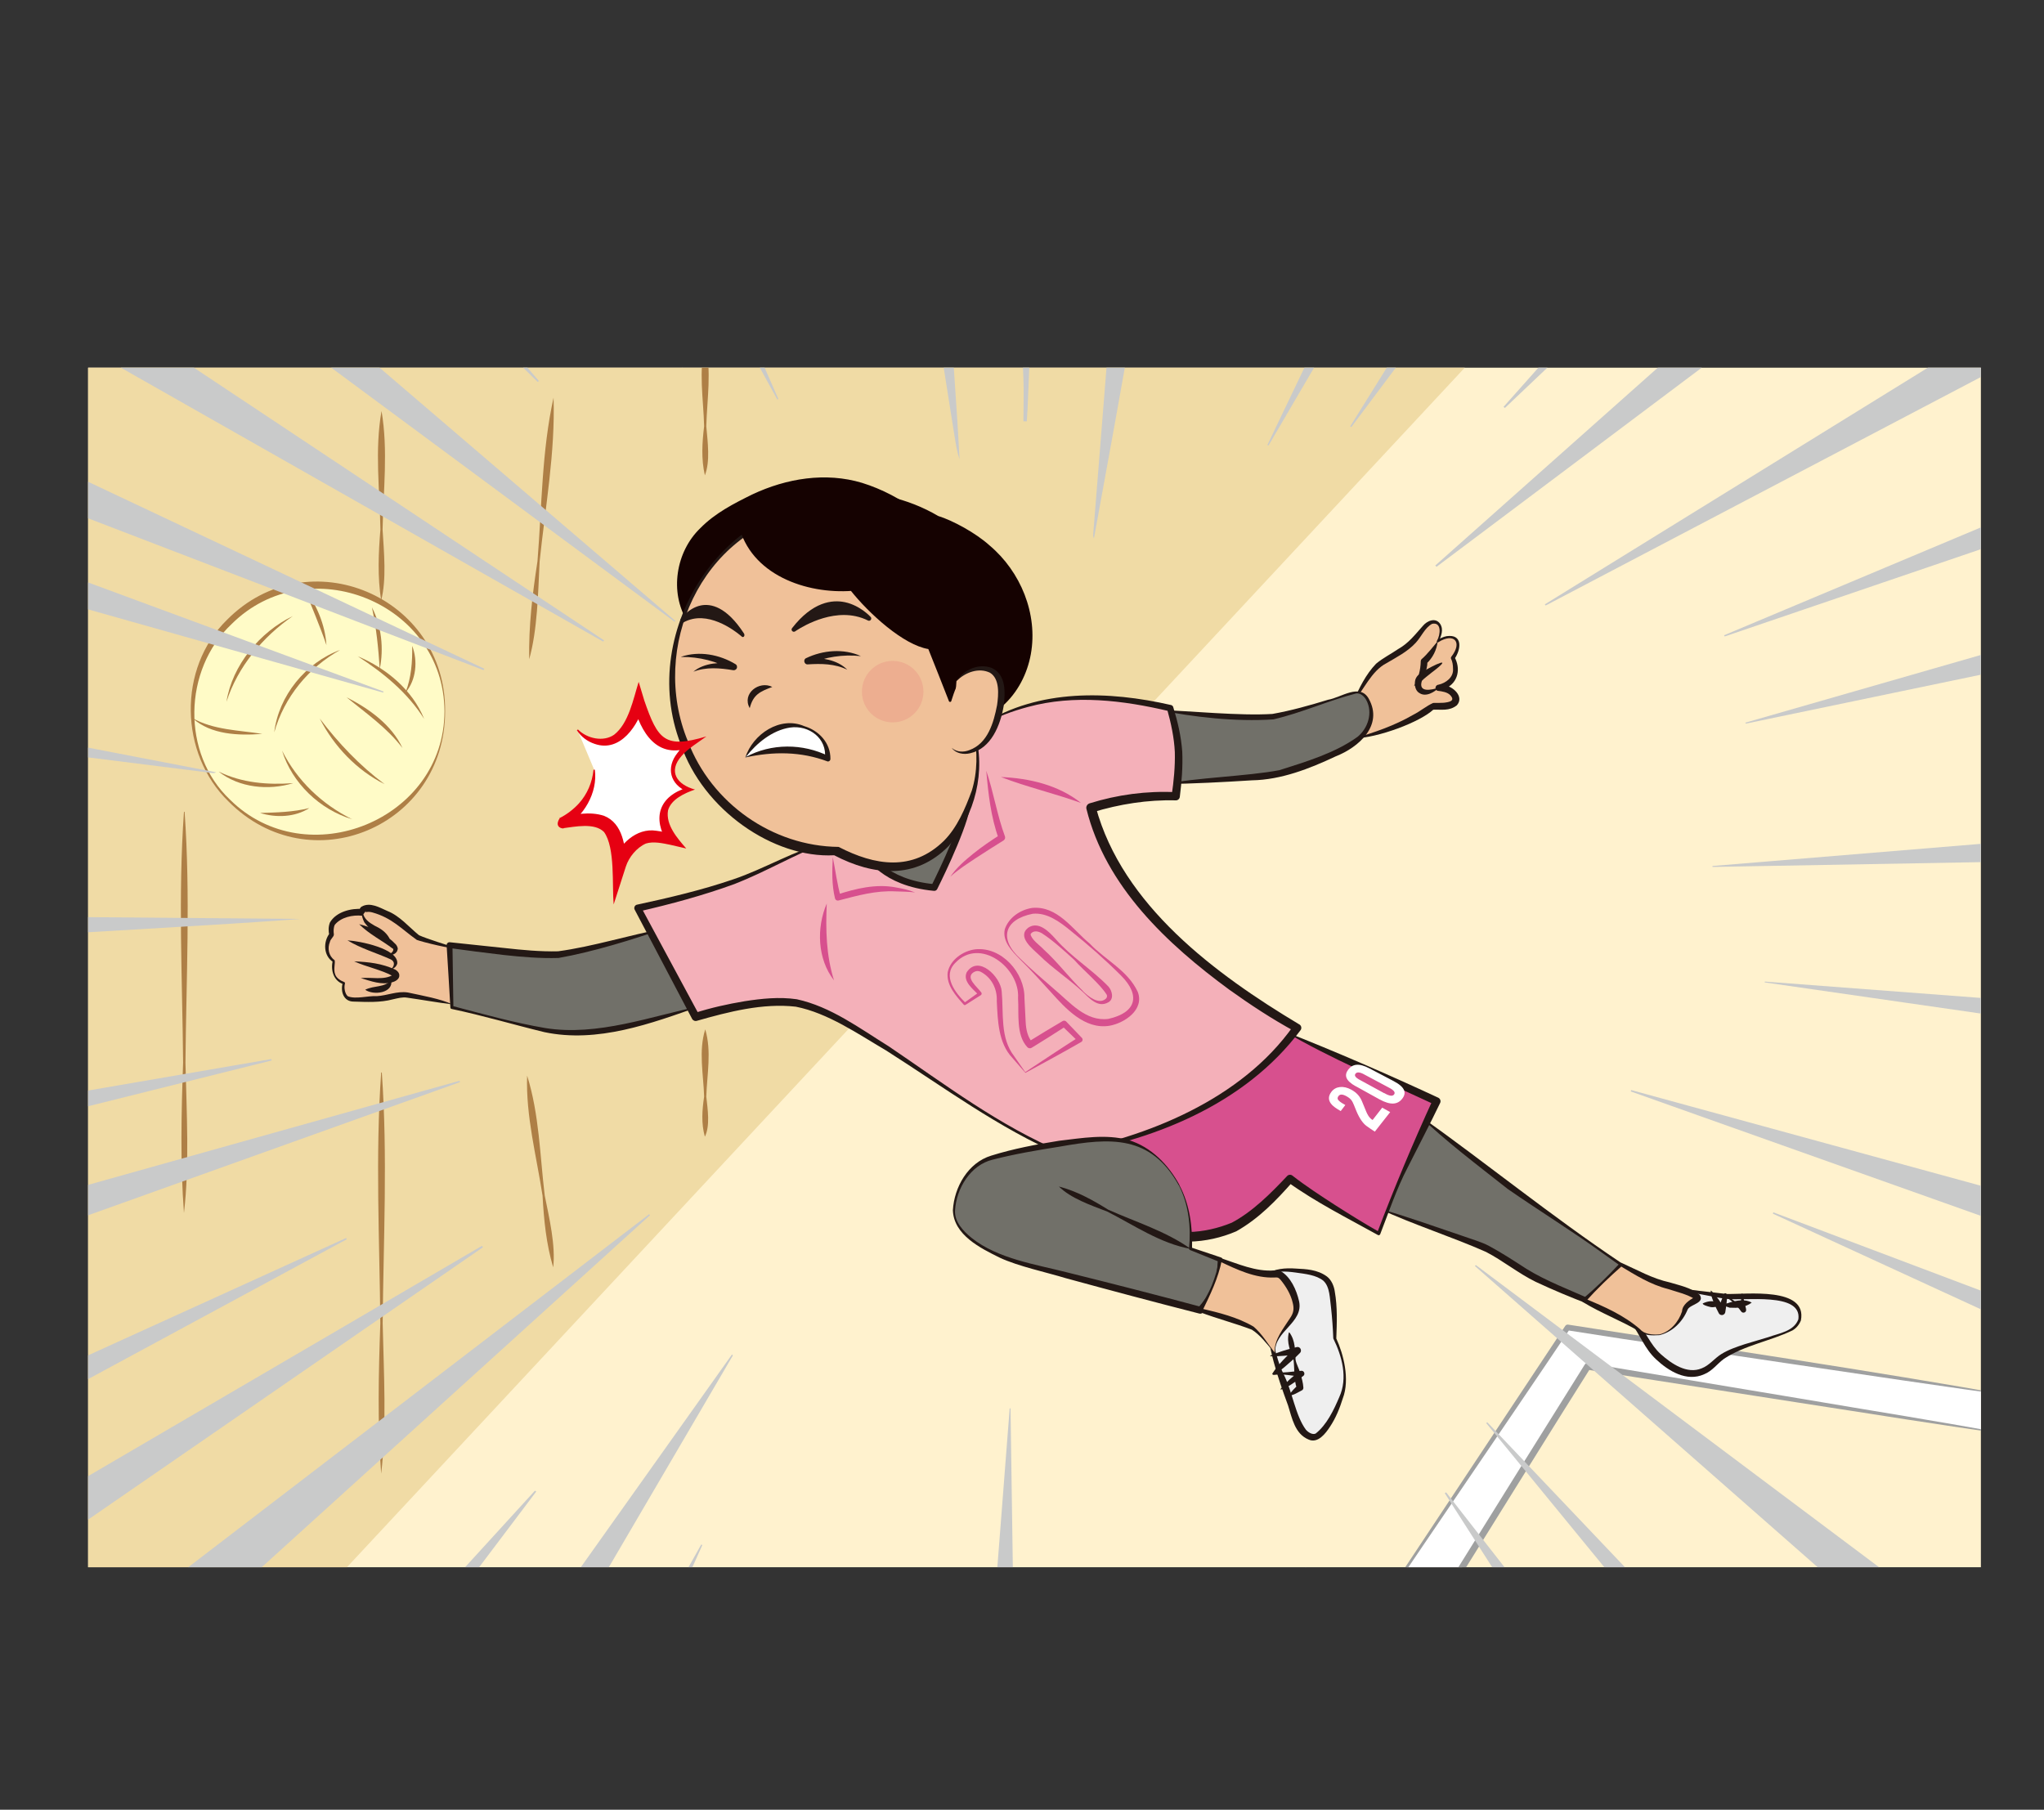 <?xml version="1.0" encoding="UTF-8"?>
<svg xmlns="http://www.w3.org/2000/svg" width="217.34" height="192.45" xmlns:xlink="http://www.w3.org/1999/xlink" viewBox="0 0 217.34 192.45">
  <rect x="0" y="0" width="217.34" height="192.45" fill="#333333" stroke="none"/>
  <defs>
    <style>
      .cls-1 {
        fill: #c9caca;
      }

      .cls-2 {
        fill: #717069;
      }

      .cls-3 {
        fill: #231815;
      }

      .cls-4 {
        fill: #ae7f46;
      }

      .cls-5 {
        fill: #e60012;
      }

      .cls-6 {
        stroke: #231815;
        stroke-linecap: round;
        stroke-linejoin: round;
        stroke-width: .71px;
      }

      .cls-6, .cls-7 {
        fill: none;
      }

      .cls-8 {
        fill: #edae90;
      }

      .cls-9 {
        fill: #fff;
      }

      .cls-10 {
        fill: #f4b0b9;
      }

      .cls-11 {
        clip-path: url(#clippath-1);
      }

      .cls-12 {
        isolation: isolate;
      }

      .cls-13 {
        fill: #fff2ce;
      }

      .cls-14 {
        fill: #f0dba5;
      }

      .cls-15 {
        clip-path: url(#clippath-3);
      }

      .cls-16 {
        fill: #150201;
      }

      .cls-17 {
        mix-blend-mode: screen;
      }

      .cls-18 {
        fill: #efefef;
      }

      .cls-19 {
        fill: #fffbc7;
      }

      .cls-20 {
        fill: #f0c199;
      }

      .cls-21 {
        clip-path: url(#clippath-2);
      }

      .cls-22 {
        fill: #9fa0a0;
      }

      .cls-23 {
        clip-path: url(#clippath);
      }

      .cls-24 {
        fill: #d7508e;
      }
    </style>
    <clipPath id="clippath">
      <rect class="cls-7" x="9.37" y="39.1" width="201.26" height="127.56"/>
    </clipPath>
    <clipPath id="clippath-1">
      <rect class="cls-7" x="9.37" y="39.1" width="201.26" height="127.56"/>
    </clipPath>
    <clipPath id="clippath-2">
      <rect class="cls-7" width="217.34" height="187.64"/>
    </clipPath>
    <clipPath id="clippath-3">
      <rect class="cls-7" width="217.34" height="187.64"/>
    </clipPath>
  </defs>
  <g class="cls-12">
    <g id="_レイヤー_2" data-name="レイヤー 2">
      <g id="_レイヤー_1-2" data-name="レイヤー 1">
        <g>
          <rect class="cls-13" x="9.37" y="39.1" width="201.26" height="127.56"/>
          <polygon class="cls-14" points="9.37 39.1 9.37 166.66 36.89 166.66 155.75 39.1 9.37 39.1"/>
          <polygon class="cls-9" points="149.59 166.66 155.46 166.66 168.78 145.31 210.63 152.07 210.63 147.9 166.67 141.16 149.59 166.66"/>
          <g class="cls-23">
            <path class="cls-22" d="M214.19,148.48c-5.95-.81-17.86-2.56-23.79-3.45-7.92-1.19-15.86-2.31-23.77-3.57l.29-.13c-5.98,8.96-20.08,29.47-25.79,38.19l-8.5,12.8-.16-.31,7.05-.04-.2.11c7.23-11.74,21.86-35.28,29.18-46.96.08-.13.22-.19.36-.16l22.53,3.76c7.5,1.28,15.1,2.47,22.55,3.87-7.51-1.01-15.09-2.27-22.62-3.42l-22.57-3.52.36-.16c-7.41,11.71-21.94,35.48-29.58,46.95l-7.05-.04c-.15,0-.26-.18-.17-.31,5.12-7.55,12.21-18,17.15-25.49l16.98-25.61c.07-.1.18-.14.29-.13,15.26,2.39,32.42,4.92,47.47,7.61"/>
            <path class="cls-18" d="M178.74,137.95s-.11-.78.94-.66c1.05.11,2.72.39,3.6.55.89.17,5.04-.25,6.65.42,1.61.66,1.94,1.8.94,2.85-1,1.05-6.68,1.93-8.29,3.59-1.61,1.66-3.16,1.83-5.32.33-2.16-1.5-2.52-3.32-3.52-4.42-1-1.11,4.99-2.66,4.99-2.66"/>
            <path class="cls-3" d="M178.71,137.93c-.06-1.17,1.56-.67,2.27-.63l2.6.3c2.09.06,8.62-.8,7.91,2.82-.18.44-.48.82-.9,1.06-2.39,1.15-5.06,1.56-7.27,3.01-.73.53-1.24,1.3-2.12,1.65-1.86.84-3.8-.35-5.12-1.6-1.21-1.12-1.7-2.63-2.67-3.9-.5-1.61,4.2-2.43,5.3-2.7M178.77,137.97c-1.6.61-3.41,1.1-4.7,2.15-.08.08-.16.17-.13.25,1,1.13,1.53,2.63,2.65,3.63,1.14,1.02,2.8,2.16,4.35,1.51.8-.3,1.36-1.06,2.08-1.51.79-.49,1.64-.77,2.48-1.05l2.54-.76c1.15-.42,2.7-.61,3.18-1.89.42-2.94-5.79-1.93-7.67-2.18-.93-.12-1.74-.32-2.62-.47-.58-.04-2.13-.77-2.16.3"/>
            <path class="cls-2" d="M150.92,118.66s8.31,6.54,9.26,7.26c.94.72,10.47,7.26,12.19,8.54,1.72,1.27-3.27,3.99-3.27,3.99,0,0-5.49-2.22-6.82-3.1-1.33-.89-3.82-2.49-4.82-2.88s-9.42-3.38-10.81-3.93"/>
            <path class="cls-3" d="M150.94,118.64c7.14,5.08,14.02,10.68,21.3,15.56,2.17,1.43-1.9,3.77-3.01,4.5-.08.05-.16.05-.24.01-1.93-.73-3.82-1.52-5.7-2.4-1.81-.88-3.5-2.26-5.28-3.18-3.65-1.62-7.81-2.93-11.4-4.61,2.83.78,5.99,1.93,8.82,2.88.85.31,2.13.67,2.91,1.1,1.33.71,2.7,1.61,3.97,2.43,2.15,1.33,4.57,2.21,6.88,3.27h-.24c1.15-.62,2.34-1.33,3.2-2.3.43-.49.58-1.08-.09-1.46l-1.65-1.18c-3.29-2.38-6.76-4.51-10.1-6.83-3.13-2.47-6.66-5.13-9.39-7.78"/>
            <path class="cls-18" d="M134.57,135.57s.94-.61,2.55-.5c1.61.11,3.66.22,4.27,1.5.61,1.27.55,5.76.55,5.76,0,0,1.66,3.27.83,5.82-.83,2.55-1.83,3.88-2.55,4.49-.72.61-1.99-.22-2.49-1.99-.5-1.77-1.39-3.99-1.94-5.54-.55-1.55-.94-4.27-1.05-5.15"/>
            <path class="cls-3" d="M134.55,135.54c.94-.64,2.16-.72,3.24-.64,1.09.06,2.27.09,3.3.84.49.37.76,1.03.84,1.61.29,1.65.22,3.32.16,4.99.75,1.62,1.47,4.34.69,6.37-.33,1.05-.74,2.08-1.37,3.02-.44.67-1.27,1.81-2.27,1.35-1.47-.61-1.76-2.3-2.18-3.62-1.12-3.06-2.22-6.23-2.28-9.51.59,1.84.87,4.31,1.82,6.21.91,1.79,1.24,4.38,2.36,5.88.31.35.76.55,1.04.4,1.17-.92,1.92-2.49,2.51-3.88.92-2.01.29-4.34-.64-6.23-.04-1.09-.12-2.19-.24-3.28-.14-.95-.1-2.2-.82-2.86-.76-.61-1.9-.72-2.96-.87-1.08-.15-2.16-.19-3.17.26-.04.03-.07-.04-.04-.06"/>
            <path class="cls-24" d="M136.45,109.69l16.29,7.43s-3.22,6.71-3.99,8.48c-.78,1.77-2.16,5.6-2.16,5.6,0,0-6.71-3.71-9.42-5.82,0,0-4.21,4.88-7.04,5.54-2.83.67-4.6,1.16-8.31-.22-3.71-1.39-9.53-10.09-9.53-10.09"/>
            <path class="cls-3" d="M136.47,109.64c5.56,2.19,11.04,4.57,16.46,7.09.21.1.3.35.2.56-1.11,2.31-2.3,4.57-3.45,6.86-1.17,2.23-2.01,4.75-2.92,7.09-.04.1-.16.15-.25.09-3.25-1.81-6.55-3.45-9.6-5.64l.58-.06c-1.79,2.03-3.64,3.96-6.04,5.31-3.14,1.35-6.87,1.55-10,.08-1.84-.89-3.26-2.47-4.59-3.97-1.67-2.05-3.38-4.23-4.6-6.5,2.89,3.33,5.54,7.48,9.55,9.61,2.93,1.27,6.26,1.06,9.17-.14,2.2-1.17,4.11-3.08,5.88-4.96.15-.16.4-.18.57-.04,1.42,1.11,2.98,2.12,4.52,3.12,1.55.99,3.12,1.97,4.73,2.88l-.25.09c1.82-4.79,3.8-9.54,5.94-14.2l.21.57c-5.32-2.48-11.28-5-16.1-7.86"/>
            <path class="cls-20" d="M48.13,106.78s-4.19-.92-5.04-.99-1.95.46-3.44.46c-1.63,0-2.66.28-2.98-.43-.32-.71-.11-1.28-.11-1.28,0,0-.92-.32-1.06-1.03-.14-.71,0-1.31,0-1.31,0,0-.78-.5-.75-1.42.04-.92.5-1.38.5-1.38,0,0-.25-1.14.43-1.6.67-.46,1.6-.92,2.88-.78,0,0-.18-.46.71-.43.89.03,2.95,1.17,3.62,1.78.67.6.89.89,1.38,1.24.5.36,4.26,1.24,4.26,1.24"/>
            <path class="cls-3" d="M48.12,106.81c-1.56-.19-3.28-.5-4.84-.72-.48-.08-.97.06-1.51.18-1.34.36-2.77.28-4.14.24-1.1.02-1.46-1.09-1.18-2.01l.08.16c-1.06-.33-1.39-1.49-1.15-2.49l.06.14c-1.05-.64-1.11-2.17-.36-3.1l-.07.24c-.09-.44-.11-.88.07-1.35.67-1.15,2.26-1.54,3.52-1.44l-.38.49c-.11-.27.02-.6.23-.74.91-.51,1.91.1,2.73.46,1.33.52,2.33,1.74,3.37,2.58.85.39,3.08,1.07,3.99,1.37-.28.18-3.61-.64-4.22-.87-1.66-1.18-2.62-2.33-4.72-2.92-.23-.07-.53-.09-.73-.02,0,0,.05-.07.02-.12l-.38.49c-1-.11-2.24.15-2.91.96-.14.28-.15.69-.1,1.03,0,.26-.35.46-.42.79-.28.68-.14,1.49.49,1.94.12.21-.14.97.06,1.49.12.41.57.69.97.84.06.02.1.1.08.16-.13.44,0,1.1.3,1.35.83.35,2.17-.07,3.09-.01,1.11-.06,2.13-.56,3.29-.39,1.55.34,3.5.67,4.77,1.28"/>
            <path class="cls-2" d="M74.49,106.95s-7.62,2.42-10.28,2.66c-2.66.25-4.27.37-7.24-.25-2.97-.62-8.92-2.23-8.92-2.23l-.25-6.62s7.31.93,9.47.99c2.17.06,2.23.12,4.83-.5,2.6-.62,8.54-2.23,8.54-2.23"/>
            <path class="cls-3" d="M74.5,106.98c-5.28,1.87-10.94,3.97-16.61,2.78-3.3-.8-6.55-1.77-9.88-2.47-.07-.01-.11-.07-.12-.14,0-.01-.39-6.62-.4-6.63-.01-.19.16-.35.35-.32l5.77.61c1.92.21,3.85.4,5.73.35,3.74-.5,7.54-1.73,11.3-2.42-3.23,1.14-7.68,2.51-11.25,3.13-1.99.06-3.92-.11-5.86-.32-1.93-.23-3.85-.47-5.77-.74l.35-.32.1,6.63-.12-.15c3.26.86,6.54,1.78,9.87,2.35,5.6.91,11.33-1.28,16.54-2.34"/>
            <path class="cls-20" d="M143.92,74.62s1.65-3.22,2.83-4.03c1.18-.8,2.89-1.6,3.74-2.67.86-1.07,1.53-2.21,2.34-1.67.8.54.04,1.94.04,1.94,0,0,1.07-.8,1.88-.27.8.54-.27,2.04-.27,2.04,0,0,.32.54.27,1.5-.05.96-1.29,1.61-1.71,1.66-.43.05,1.18-.11,1.66.86.48.96-.8,1.12-1.55,1.12h-.75s-3.56,2.64-8.46,3.43"/>
            <path class="cls-3" d="M143.89,74.6c.63-1.42,1.33-2.88,2.43-4.02.74-.62,1.58-1.03,2.35-1.56,1.12-.63,1.78-1.52,2.63-2.47.44-.53,1.34-.93,1.83-.21.4.61.11,1.32-.17,1.9l-.16-.14c.31-.21.64-.38,1.02-.45,1.74-.25,1.55,1.41.83,2.43v-.23c.69,1.24.41,2.71-.92,3.35-.2.11-.41.21-.69.25h0s.05,0,.12-.05c.07-.02.19-.23.13-.36-.1-.22-.21-.22-.26-.23.16.01.34.03.5.06.91.06,2.21,1.19,1.38,2.13-.81.64-1.64.43-2.51.47-1.41,1.3-5.78,2.98-8.5,3.07,2.18-.62,4.39-1.38,6.37-2.53.74-.37,1.4-.94,2.12-1.26.39,0,.79,0,1.13-.02.6-.07,1.23-.19.71-.78-.3-.35-.92-.44-1.37-.49-.08-.05-.1.01-.21-.22-.06-.14.06-.34.14-.37.1-.06.1-.05.17-.06.79-.18,1.62-.79,1.54-1.71,0-.37-.06-.76-.21-1.05-.03-.07-.02-.14.02-.2,1.24-1.57.29-2.61-1.37-1.56-.05.04-.12.03-.15-.02-.03-.03-.03-.08,0-.12.38-.65.52-2.04-.52-1.81-.78.43-1.11,1.34-1.74,2.02-.88.95-2.02,1.52-3.1,2.16-1.64.84-2.45,2.93-3.53,4.1"/>
            <path class="cls-2" d="M123.08,75.53s9.96,1.07,12.21.7c2.25-.38,7.71-2.3,8.73-2.57,1.02-.27,1.71.96,1.77,1.98.05,1.02-.21,2.41-2.14,3.59-1.93,1.18-6.48,2.89-8.09,3.16s-11.68.96-11.68.96"/>
            <path class="cls-3" d="M123.09,75.49c3.58.11,8.7.65,12.21.43,1.97-.35,3.97-.91,5.92-1.51,1.36-.22,3.39-1.81,4.33-.09,1.56,2.83-1.08,5.15-3.52,6.11-2.78,1.31-5.81,2.5-8.92,2.55-2.98.19-6.26.36-9.23.4,3.17-.68,8.75-.83,12.16-1.48,2.8-.89,5.9-1.81,8.3-3.54,1.12-.9,1.65-2.57.95-3.89-.22-.42-.62-.78-1.08-.73-2.97.76-5.79,2.06-8.81,2.76-4.07.27-8.54-.25-12.31-1.01"/>
            <path class="cls-10" d="M87.79,89.56s-3.27,1.23-7.34,3.21c-4.07,1.98-12.64,3.8-12.64,3.8l6.16,11.57s6.8-2.2,10.98-1.45c4.18.75,13.77,7.77,18.21,10.71,4.45,2.95,9.8,5.3,9.8,5.3,0,0,17.09-2.14,24.96-13.39,0,0-19.01-10.12-21.91-23.41,0,0,4.23-1.45,9-1.23,0,0,.54-3.54.21-5.73-.32-2.2-.8-3.64-.8-3.64,0,0-6.7-1.66-11.78-.96-5.09.7-8.09,2.68-8.09,2.68"/>
            <path class="cls-3" d="M87.8,89.61c-3.33,1.28-6.36,3.09-9.68,4.39-3.34,1.22-6.77,2.14-10.24,2.94l.25-.54,6.22,11.54-.52-.21c1.76-.56,3.54-.96,5.35-1.26,1.81-.28,3.66-.48,5.54-.21,3.63.79,6.67,3.08,9.77,5,6.01,4.06,11.79,8.49,18.53,11.29,8.83-1.57,19-5.61,24.53-13.49l.16.64c-2.44-1.33-4.74-2.84-6.99-4.45-6.62-4.86-13.16-10.98-15.2-19.24-.06-.25.09-.5.33-.58,2.99-.93,6.06-1.34,9.18-1.19l-.45.37c.23-1.53.38-3.11.34-4.64-.07-1.51-.41-3.1-.82-4.56l.24.22c-4.91-1.16-10.11-1.8-15.05-.45-1.63.44-3.25,1.02-4.71,1.87-.05.04-.11-.05-.05-.08,5.96-3.73,13.34-3.52,19.98-2,.12.03.21.11.24.22.48,1.56.84,3.1.96,4.74.07,1.62-.06,3.21-.26,4.81-.03.22-.22.38-.43.37-2.97-.08-6.01.4-8.84,1.27l.33-.58c2.83,10.47,12.72,17.79,21.62,23.12.24.11.32.43.15.64-5.94,7.95-15.86,11.85-25.39,13.29-6.7-2.88-12.57-7.27-18.68-11.15-3.02-1.77-6.16-3.97-9.59-4.65-3.5-.4-7.14.54-10.51,1.5-.2.07-.43-.03-.52-.21l-6.1-11.6c-.12-.21.01-.5.25-.54,3.44-.74,6.89-1.55,10.22-2.69,3.22-1.07,6.79-3.2,9.85-3.92"/>
            <path class="cls-2" d="M92.34,90.84s1.56,3.04,7,3.54c0,0,2.9-5.75,3.45-8.51"/>
            <path class="cls-6" d="M92.34,90.84s1.56,3.04,7,3.54c0,0,2.9-5.75,3.45-8.51"/>
            <path class="cls-16" d="M73.11,66.06s-4.57-8.04,6.89-13.35c11.46-5.31,19.97,3.63,21.97,6.62"/>
            <path class="cls-16" d="M73.08,66.07c-1.91-3.09-1.22-7.41,1.39-9.91,1.57-1.6,3.57-2.62,5.54-3.59,3.62-1.7,7.77-2.39,11.66-1.22,4.21,1.31,8.12,4.24,10.31,7.99-2.25-2.64-5.01-4.91-8.13-6.36-3.85-1.84-8.49-2.2-12.53-.68-5.92,2.1-10.63,7.42-8.25,13.76"/>
            <path class="cls-20" d="M106.38,72.11c0-10.16-7.81-18.4-17.44-18.4s-17.44,8.24-17.44,18.4,7.81,18.4,17.44,18.4c0,0,4.72,2.51,7.78,1.48,4.1-1.38,5.25-3.64,6.58-7.04,1.34-3.41.28-7.09.28-7.09"/>
            <path class="cls-3" d="M106.33,72.11c-.27-10.78-9.92-19.83-20.82-17.71-10.93,2.06-16.49,14.49-12.36,24.44,2.5,6.58,8.99,11.15,16.02,11.22,3.87,2,7.83,2.63,11.19-.64,1.42-1.42,2.27-3.43,2.98-5.36.6-1.97.62-4.14.19-6.19-.02-.06.08-.09.1-.03,1.25,4.13.05,8.83-2.73,12.1-3.54,3.64-8.03,3.19-12.2,1.01-6.46.34-13.94-4.82-16.32-11.82-4.74-12.17,4.97-27.04,18.36-25.75,9.11.72,16.48,10.03,15.59,18.72"/>
            <path class="cls-16" d="M78.58,55.81s1.52,7.31,12.04,6.73c0,0,3.89,5.05,8.3,6.41l2.1,5.57s.63-2.26,1.58-2.94,3.89,3.42,3.89,3.42c0,0,4.52-3.68,2.52-10.62-2-6.94-9.46-9.2-9.46-9.2,0,0-9.57-6.25-20.97.63"/>
            <path class="cls-16" d="M78.61,55.82c1.55,4.98,7.22,6.82,11.99,6.41.1,0,.19.05.26.12,2.22,2.62,4.86,5.19,8.14,6.38.89,1.78,1.37,3.87,2.15,5.74h-.25c.35-1.04.72-2.15,1.57-2.92.14-.15.42-.2.61-.13,1.54.7,2.49,2.23,3.54,3.49l-.2-.03c1.49-1.41,2.44-3.38,2.74-5.4.99-6.4-3.97-12.09-9.79-14-6.33-3.75-14.45-3.28-20.74.34M78.55,55.79c6.21-4.11,14.68-4.76,21.21-.92,1.55.48,3.99,1.8,5.47,3.14,3.29,2.77,5.15,7.27,4.38,11.55-.38,2.11-1.41,4.11-3.03,5.54-.06.06-.16.04-.2-.03-.85-1.15-1.75-2.36-2.91-3.21-.28-.19-.65-.38-.87-.15-.78.73-1.13,1.84-1.45,2.84-.03.12-.21.13-.25.01-.71-1.85-1.46-3.69-2.19-5.54-2.63-.43-6.31-3.75-8.33-6.31l.25.12c-4.93.37-10.86-1.73-12.09-7.04"/>
            <path class="cls-3" d="M92.59,65.62s-1.1-1.23-2.74-1.58c-1.36-.29-3.45-.05-5.63,2.76-.07.09-.07.23.02.31.03.03.08.06.12.07.06.01.13,0,.19-.04.03-.02,3.22-2.3,6.44-1.61.46.1.9.25,1.31.46.1.05.22.02.29-.07.07-.09.07-.22,0-.3"/>
            <path class="cls-3" d="M72.37,65.84s.82-1.17,2.12-1.45c1.08-.23,2.75.1,4.62,2.98.06.1.06.23,0,.31-.02.03-.06.05-.09.06-.05.01-.11,0-.15-.05-.03-.02-2.67-2.42-5.22-1.87-.36.08-.71.21-1.03.4-.08.04-.18.01-.24-.08-.06-.09-.06-.22,0-.3"/>
            <path class="cls-3" d="M91.54,69.77c-1.91-.2-3.8.09-5.54.85l-.18-.66c.78-.05,1.53.02,2.28.2.74.18,1.47.52,1.99,1.06-1.3-.65-2.79-.66-4.2-.57-.37.04-.52-.51-.18-.66,1.79-.86,3.99-1.05,5.83-.22"/>
            <path class="cls-3" d="M72.43,69.84c1.91-.65,4.08-.24,5.78.79.16.1.21.31.11.48-.08.12-.22.18-.36.16-1.39-.23-2.87-.37-4.23.16.57-.49,1.33-.75,2.08-.86.76-.1,1.52-.1,2.29.03l-.24.64c-1.66-.93-3.5-1.4-5.42-1.38"/>
            <path class="cls-3" d="M82.12,73.05c-1.31.49-2.03.81-2.4,2.25-.87-1.54,1-2.96,2.4-2.25"/>
            <path class="cls-9" d="M79.27,80.53s.51-1.17,1.87-2.21c1.64-1.26,2.93-1.4,4.42-.95,2.67.8,2.44,3.32,2.44,3.32,0,0-1.79-.76-3.81-.95-2.02-.19-4.92.8-4.92.8"/>
            <path class="cls-3" d="M79.25,80.55c.8-2.48,3.7-4.44,6.27-3.33,1.54.46,2.8,1.77,2.78,3.49,0,.15-.12.27-.28.27-2.86-1.08-5.8-1.08-8.77-.43M79.3,80.5c2.71-1.47,6.06-1.46,8.82-.09l-.41.24c.27-2.12-1.7-3.58-3.71-3.28-1.89.29-3.54,1.65-4.7,3.13"/>
            <path class="cls-3" d="M150.35,72.96c.47-.84.7-1.7.72-2.64,0-.1.05-.2.13-.26.52-.44,1.22-1.33,1.67-1.87-.1.93-.53,1.78-1.22,2.41l.13-.27c0,1.03-.48,2.14-1.42,2.62"/>
            <path class="cls-3" d="M153.02,73.12c-.47.45-1.41,1.07-2.12.56-.49-.29-.53-1.05-.38-1.48.2-.44.42-.5.72-.74,1.17-.73,3.51-1.84,1.03.03-.26.22-.91.7-1.08.91-.41,1.29,1,.98,1.82.72"/>
            <path class="cls-3" d="M38.58,97.02c.11.7.66,1.08,1.24,1.41.65.31,1.21.67,1.58,1.33.02.03,0,.06-.04.06-1.15-.05-1.95-.88-2.62-1.74-.16-.32-.35-.79-.2-1.1.02,0,.03.02.03.03"/>
            <path class="cls-3" d="M36.95,100c1.24.06,5.44.87,5.29,2.47-.11.37-.4.54-.68.62.42-.37.47-.86-.06-1.09-1.49-.67-3.11-1.13-4.55-2"/>
            <path class="cls-3" d="M41.24,101.56c.28-.15.61-.32.58-.64,0-.06-.04-.02-.03-.02-1.16-.89-2.52-1.54-3.6-2.62,1.49.37,2.84,1.03,3.91,2.16.1.12.24.39.18.53-.08.48-.65.66-1.04.6"/>
            <path class="cls-3" d="M37.66,102.23c1.54.07,2.94.21,4.39.89.18.11.4.31.41.58.04.45-.5.69-.74.75-1.15.33-2.29-.12-3.36-.44,1.15-.12,2.46.25,3.42-.34-.02.02-.03.14,0,.13-1.21-.67-2.81-.97-4.12-1.57"/>
            <path class="cls-3" d="M38.83,105.25c.99-.49,2.03-.19,2.77-1.03.26,1.39-1.89,1.66-2.77,1.03"/>
            <path class="cls-2" d="M125.37,126.03c-1.28-2.33-3.55-4.66-6.82-4.88-3.27-.22-11.14,1.27-13.41,2.05-2.27.78-3.66,3.44-3.71,5.6-.05,2.16,3.22,4.49,7.54,5.65s18.68,4.88,18.68,4.88c0,0,1.5-1.66,1.83-2.99.33-1.33.28-2.38.28-2.38l-3.16-1.16s.39-3.82-1.22-6.76"/>
            <path class="cls-3" d="M125.34,126.05c-2.98-5.39-7.29-5.07-12.64-4.12-2.4.38-4.82.79-7.16,1.39-2.33.57-3.84,3.02-3.99,5.38-.08,1.21.86,2.21,1.76,2.94,2.79,2.23,6.83,2.81,10.21,3.68,4.75,1.18,9.49,2.39,14.22,3.66l-.36.11c.62-.72,1.22-1.51,1.61-2.35.35-.83.47-1.87.5-2.78l.17.23-3.12-1.26c-.07-.03-.11-.1-.11-.17.22-2.26-.03-4.67-1.09-6.73M125.4,126.02c1.11,2.07,1.42,4.47,1.35,6.8l-.11-.17,3.19,1.07c.1.03.17.13.17.23.18,2.1-.68,4.12-2.1,5.63-.09.1-.23.14-.36.11-4.74-1.21-9.47-2.47-14.19-3.76-2.07-.63-5.08-1.27-7.03-2.18-2.07-1.02-4.91-2.42-5-5.05.14-2.46,1.61-5.06,4.08-5.81,2.37-.74,4.78-1.19,7.21-1.58,2.44-.28,4.96-.74,7.38-.08,2.43.73,4.26,2.65,5.42,4.78"/>
            <path class="cls-3" d="M112.58,126.17c1.92.5,3.6,1.44,5.26,2.47,2.95,1.32,6.14,2.29,8.77,4.17-3.23-.58-5.99-2.5-8.87-3.97-1.75-.67-3.91-1.42-5.16-2.68"/>
            <path class="cls-20" d="M135.57,143.83c0,.17-1.44-1.88-2.22-2.49s-5.71-1.99-5.71-1.99c0,0,1.83-2.99,2.11-5.38,0,0,2.44,1.11,4.27,1.44,1.83.33,1.83-.39,2.66.72.83,1.11,1.28,2.27,1.16,3.27-.11,1-2.38,2.55-2.27,4.43"/>
            <path class="cls-3" d="M135.6,143.82c-.04.1-.09,0-.11,0-.03-.03-.12-.13-.15-.17-.67-.78-1.37-1.71-2.23-2.25-1.81-.69-3.72-1.18-5.54-1.87-.11-.04-.17-.16-.13-.27.52-.81,1.04-1.66,1.41-2.57.36-.89.66-1.82.73-2.76,0-.09.09-.16.18-.16,1.87.62,3.76,1.48,5.74,1.33.17-.01.39-.04.64.05,1.1.62,1.72,2.03,1.99,3.22.51,2.3-2.68,3.19-2.53,5.44M135.53,143.83c-.05-1.4.94-2.55,1.63-3.64.4-.57.46-1.03.29-1.67-.2-.88-.73-1.76-1.31-2.45-.22-.22-.24-.24-.6-.22-2.08.1-4.05-.86-5.87-1.72l.25-.14c-.38,1.95-1.24,3.7-2.1,5.47l-.13-.32c1.92.45,3.88.92,5.61,1.94.9.77,1.54,1.87,2.23,2.76"/>
            <path class="cls-20" d="M176.41,141.94s-1.5.17-2.11-.5c-.61-.67-5.88-3.16-5.88-3.16l3.93-3.82s3.21,1.77,4.32,2.05c1.11.28,3.16.89,3.71,1.33.55.44-1.05.55-1.27,1.5-.22.94-1.44,2.38-2.72,2.6"/>
            <path class="cls-3" d="M176.42,141.98c-.73.04-1.54.08-2.2-.45-1.87-1.1-4-1.9-5.88-3.05-.14-.06-.17-.24-.06-.34,1.4-1.18,2.71-2.46,3.95-3.8.05-.06.13-.07.2-.04,1.71.77,3.28,1.67,5.11,2.07,1.11.34,2.25.55,3.18,1.31.61.9-.99,1.01-1.27,1.57-.53,1.32-1.65,2.43-3.05,2.74M176.41,141.91c1.2-.27,2.1-1.38,2.44-2.45.04-.73.76-1.18,1.28-1.49.15-.11.01-.05.04.08-.01.04.05.1.02.08-.83-.51-1.9-.75-2.84-1.06-1.84-.46-3.48-1.49-5.07-2.45l.22-.03c-1.38,1.21-2.7,2.48-3.92,3.84l-.06-.34c2.09.86,4.15,1.77,5.88,3.27.45.53,1.31.59,2.01.54"/>
            <path class="cls-24" d="M104.87,81.96c.78,2.28,1.15,4.73,1.99,6.99.05.16-.01.33-.15.42-.97.6-1.93,1.22-2.89,1.84-.95.64-1.92,1.24-2.77,2.02.65-.96,1.56-1.74,2.45-2.46.91-.73,1.86-1.38,2.84-2l-.15.41c-.83-2.28-1.11-4.82-1.32-7.22"/>
            <path class="cls-24" d="M88.55,91.15c.25,1.19.49,3.07.85,4.19l-.4-.2c1.98-.65,4.17-1.18,6.26-.77.69.12,1.38.27,2.04.53-.7-.08-1.39-.09-2.08-.11-2.08-.11-4.06.45-6.06.97-.16.04-.32-.05-.37-.21-.36-1.49-.31-2.91-.24-4.4"/>
            <path class="cls-24" d="M106.43,82.63c3,.12,6.13.85,8.52,2.76-2.85-1.03-5.69-1.67-8.52-2.76"/>
            <path class="cls-24" d="M87.91,96.08c-.12,2.81-.07,5.49.77,8.17-1.77-2.26-1.88-5.59-.77-8.17"/>
            <path class="cls-4" d="M40.53,63.85c-.4-2.52-.29-5.03-.08-7.54-.07-4.19-.62-8.47.12-12.6.71,4.16.19,8.41.11,12.6.15,2.44.43,5.3-.15,7.54"/>
            <path class="cls-4" d="M56.27,70.11c-.07-3.51.35-6.97.88-10.43.47-5.79.45-11.72,1.71-17.39.19,5.82-.88,11.63-1.48,17.41-.17,3.42-.23,7.26-1.11,10.41"/>
            <path class="cls-4" d="M74.95,50.55c-.4-1.74-.29-3.48-.08-5.22-.07-2.9-.62-5.91.12-8.74.7,2.87.19,5.83.11,8.74.15,1.67.43,3.74-.15,5.22"/>
            <path class="cls-4" d="M40.53,156.71c-.4-5.33-.28-10.66-.09-15.99-.08-8.89-.54-17.77.09-26.65,0-.04.07-.04.07,0,.63,8.88.17,17.77.09,26.65.12,5.26.44,10.94-.16,15.99"/>
            <path class="cls-4" d="M58.82,134.77c-.74-2.49-.99-5.05-1.13-7.62-.65-4.23-1.79-8.48-1.64-12.77,1.29,4.12,1.36,8.49,1.87,12.74.49,2.45,1.17,5.3.9,7.66"/>
            <path class="cls-4" d="M74.95,120.88c-.4-1.43-.29-2.84-.08-4.27-.07-2.37-.61-4.85.12-7.15.69,2.34.19,4.76.11,7.15.15,1.36.42,3.1-.15,4.27"/>
            <path class="cls-4" d="M19.56,128.99c-.4-5.33-.28-10.66-.09-15.99-.08-8.89-.54-17.77.09-26.65,0-.04.07-.04.07,0,.63,8.88.17,17.77.09,26.65.12,5.26.44,10.94-.16,15.99"/>
            <path class="cls-19" d="M47.3,75.64c0,7.42-6.01,13.43-13.43,13.43s-13.43-6.01-13.43-13.43,6.01-13.43,13.43-13.43,13.43,6.01,13.43,13.43"/>
            <path class="cls-4" d="M47.33,75.64c0,12.25-14.36,18.33-23.04,9.58-5.21-5.07-5.42-14.17-.15-19.31,8.64-8.72,23.29-2.47,23.19,9.73M47.26,75.64c-.05-11.56-14.51-17.37-22.65-9.26-5.13,4.83-5.34,13.77-.15,18.66,8.16,8.08,22.8,2.13,22.8-9.41"/>
            <path class="cls-4" d="M29.16,77.88c.47-3.9,3.34-7.42,7.02-8.77-3.38,1.88-5.96,5.03-7.02,8.77"/>
            <path class="cls-4" d="M38.04,69.79c3.02,1.26,5.82,3.58,7.06,6.66-1.76-2.79-4.31-4.88-7.06-6.66"/>
            <path class="cls-4" d="M29.99,79.82c1.6,3.2,4.27,5.73,7.46,7.3-3.45-1.03-6.4-3.85-7.46-7.3"/>
            <path class="cls-4" d="M36.85,74.15c2.38,1.2,4.79,2.92,5.95,5.4-1.65-2.16-3.86-3.69-5.95-5.4"/>
            <path class="cls-4" d="M34,76.41c2,2.63,4.25,5.01,6.9,6.98-2.97-1.48-5.4-4.04-6.9-6.98"/>
            <path class="cls-4" d="M39.55,64.59c1.02,1.98,1.27,4.37.83,6.55-.15-2.23-.36-4.36-.83-6.55"/>
            <path class="cls-4" d="M43.83,68.68c.61,1.6.43,3.64-.71,4.96.62-1.61.73-3.24.71-4.96"/>
            <path class="cls-4" d="M32.37,62.57c1.29,1.74,2.2,3.85,2.34,6.03-.69-2.03-1.56-4.03-2.34-6.03"/>
            <path class="cls-4" d="M20.47,76.37c2.25,1.26,4.92,1.28,7.42,1.67-2.49.2-5.47.1-7.42-1.67"/>
            <path class="cls-4" d="M24.08,74.63c.61-3.89,3.55-7.43,7.06-9.12-3.19,2.2-5.87,5.4-7.06,9.12"/>
            <path class="cls-4" d="M23.25,82.05c2.47,1.21,5.21,1.43,7.93,1.23-2.62.8-5.75.5-7.93-1.23"/>
            <path class="cls-4" d="M27.65,86.45c1.79-.05,3.5-.09,5.24-.52-1.52.98-3.54,1.05-5.24.52"/>
            <path class="cls-9" d="M61.4,77.61s1.2,1.64,3.36,1.23c2.16-.42,3.17-4.18,3.17-4.18,0,0,.92,3.32,2.33,4.2,1.41.87,3.12.25,3.12.25,0,0-1.87,1.46-1.83,2.87.04,1.41,1.66,1.99,1.66,1.99,0,0-2.54.83-2.62,2.49-.08,1.66.87,2.83.87,2.83,0,0-2.08-.62-3.03-.21-1.95.83-2.58,2.83-2.58,2.83,0,0,0-3.32-1.46-4.28s-4.79-.07-4.67-.11,3.52-1.82,3.46-5.67"/>
            <path class="cls-5" d="M61.45,77.57c.98.99,2.72,1.35,3.85.56,1.55-1.21,2.03-3.77,2.61-5.62l.6,1.99c1.44,4.17,2.17,5.14,6.6,3.81-.77.57-2.02,1.34-2.63,2.07-1.49,1.67-.48,3.07,1.42,3.58-1.1.38-2.54,1.03-2.87,2.22-.26,1.55,1.01,2.98,1.94,4.05l-1.68-.39c-.83-.17-1.8-.39-2.61-.14-.99.44-1.8,1.44-2.13,2.44l-1.3,4.04c-.18-2.05.18-6.03-1.02-7.7-1-1.02-3.07-.57-4.42-.4.72.04-1.14.22-.28-1.1.69-.34,1.48-.93,2.04-1.56.86-.96,1.41-2.21,1.54-3.57h.14c.33,2.44-1.18,5.03-3.35,6.21.86-1.32-1-1.14-.28-1.1h0c1.43-.37,3.08-.7,4.6-.21,2.03.8,2.29,3.3,2.36,5.16l-1.46-.22c.72-1.88,2.53-3.68,4.66-3.35.64.08,1.22.22,1.83.41l-.6.9c-1.72-2.66-.92-5.01,2.11-5.91v.46c-1.89-.76-2.33-2.59-1.07-4.15.33-.44.67-.85,1.09-1.23l.35.63c-3.64,1.38-5.37-1.56-6.16-4.63h1.19c-.63,2.27-2.53,5.23-5.27,4.29-.8-.26-1.48-.78-1.91-1.46l.12-.08Z"/>
            <path class="cls-3" d="M181.07,138.6c.47-.22.96-.31,1.44-.14.47.25,1.07.2,1.38.06.75-.23,1.67-.41,2.37,0-.35.27-.75.4-1.13.49-.4.09-.81.06-1.22.05-.23-.08-.47-.18-.71-.2-.47-.04-.96.27-1.44.1-.13-.03-.77-.2-.7-.36"/>
            <path class="cls-3" d="M185.27,137.55l.39,1.65v.03c.04.16-.05.32-.21.35-.12.03-.24-.02-.31-.12-.24-.34-.52-.64-.81-.91-.3-.27-.61-.53-.97-.71l.28-.1c0,.53-.1,1.26-.19,1.79-.03.2-.22.34-.42.31-.13-.02-.23-.1-.28-.21-.24-.43-1.01-2.07-.82-2.4.62.62,1.1,1.31,1.48,2.05l-.7.1.25-.86c.09-.31.23-.6.35-.9.04-.11.19-.13.26-.04.54.62,1.21,1.07,1.97,1.41l-.52.27.18-1.69s.06-.04.07,0"/>
            <path class="cls-3" d="M137.11,141.7c.65.9.58,1.91.65,2.91.09.49.38.94.5,1.42.15.51.3,1.01.33,1.54,0,.11-.05.22-.14.27-.42.21-.92.56-1.4.57.25-.45.63-.8.98-1.13l-.14.35c-.33-.96-.23-1.99-.34-2.97-.32-.96-.77-1.86-.51-2.94,0-.03.05-.04.07-.01"/>
            <path class="cls-3" d="M136.13,147.75c.59-.74,1.29-1.36,2.05-1.91l.19.56c-.97-.1-1.94-.33-2.93-.19-.08,0-.15-.05-.16-.13.64-1,1.56-1.88,2.41-2.72l.33.63c-.96.15-1.93.26-2.92.23-.04,0-.05-.06-.01-.07.91-.4,1.84-.67,2.79-.9.2-.05.4.08.44.28.03.12,0,.25-.09.34-.41.43-.86.81-1.3,1.2-.43.4-.91.73-1.37,1.09l-.11-.27c.98.16,1.96-.05,2.93-.12.3-.02.44.4.18.56-.45.35-2.04,1.52-2.43,1.42"/>
            <path class="cls-20" d="M101.7,72.44s1.5-1.99,3.66-1.16c2.16.83.89,6.82-1.16,8.15-2.05,1.33-2.99.11-2.99.11"/>
            <path class="cls-3" d="M101.7,72.44c.76-1.22,2.37-1.95,3.78-1.4,1.54.74,1.41,2.66,1.24,4.05-.35,2.02-1.32,4.5-3.55,5.01-.7.17-1.55.03-1.97-.57.53.47,1.27.48,1.87.24,1.96-.71,2.59-2.91,2.95-4.79.16-1.12.3-2.79-.75-3.44-1.16-.57-2.61-.08-3.58.9"/>
            <path class="cls-8" d="M98.19,73.55c0,1.8-1.46,3.27-3.27,3.27s-3.27-1.46-3.27-3.27,1.46-3.27,3.27-3.27,3.27,1.46,3.27,3.27"/>
            <path class="cls-24" d="M109.02,114.07l-1.38-1.58c-1.5-1.59-1.55-3.99-1.65-6.01.06-1.37-.58-2.55-1.73-3.15-.26-.11-.48-.09-.72.05-.94.58.35,1.54.8,2.16.07.09.05.22-.04.28l-1.64,1.04c-.06.04-.13.03-.18-.02-.83-.94-1.88-2.07-1.71-3.45.28-1.34,1.62-2.27,2.94-2.44,2.79-.29,5.25,2.49,5.22,5.17l.13,2.57c.04.82.22,1.62.72,2.17l-.46-.06c1.22-.75,2.43-1.5,3.67-2.22.13-.07.29-.05.39.06l1.65,1.72c.13.12.1.35-.05.44-2.01,1.16-4.03,2.24-5.95,3.29M109.03,114c1.95-1.28,3.8-2.53,5.65-3.7l-.05.44-1.71-1.65.4.05c-1.19.78-2.41,1.53-3.62,2.28-.15.1-.35.06-.46-.06-1.23-1.31-.88-3.61-.99-5.21.22-3.23-4.05-6.53-6.67-3.76-1.41,1.4,0,3.19,1.11,4.28l-.18-.02,1.58-1.13-.04.29c-.5-.58-1.72-1.42-1.26-2.42,1.24-1.89,3.6.48,3.72,2.02.22,2.35-.19,4.95,1.33,6.91l1.18,1.7"/>
            <path class="cls-24" d="M108.43,101.99c-.81-.83-1.87-1.88-1.59-3.17.41-1.23,1.62-2.07,2.9-2.27,2.69-.26,4.29,2.27,6.12,3.78,1.66,1.76,4.06,2.86,5.12,5.15.72,1.88-1.38,3.31-3.01,3.6-2.65.43-4.7-1.88-6.24-3.59-1.08-1.18-2.15-2.38-3.29-3.49M108.48,101.94c1.14,1.12,2.36,2.16,3.57,3.21,1.75,1.46,3.39,3.5,5.8,3.2,2.89-.64,3.51-2.43,1.36-4.6-1.68-1.68-3.5-3.28-5.36-4.77-1.16-.95-2.51-1.96-4.04-1.81-3.01.6-3.65,2.64-1.33,4.77"/>
            <path class="cls-24" d="M115.14,105.39c.58.58,1.68,1.47,2.43.83.15-.15.16-.26.12-.42-.7-1.15-2.47-2.59-3.46-3.72-1.08-.98-2.23-2.05-3.45-2.84-.41-.23-.8-.27-1.07-.05-.14.12-.14.15-.1.29.26.6.91,1,1.38,1.5,1.49,1.35,2.7,3,4.15,4.39M115.09,105.44c-1.47-1.37-3.19-2.48-4.61-3.89-.68-.65-2.37-1.93-1.16-2.89,1.1-.76,2.23.42,2.9,1.17,1.68,1.93,3.86,3.24,5.63,5.07.4.43.64,1.35-.01,1.69-1.12.63-2.02-.47-2.74-1.14"/>
            <path class="cls-9" d="M146.19,120.34c-.24-.15-.61-.4-.91-.62-.35-.27-.71-.75-1.05-1.56l-.26-.64c-.18-.42-.27-.64-.77-.93-.48-.27-.73-.23-.88-.03-.11.14-.14.3.02.46.18.2.46.34.71.49l-.49.64-.15-.09c-.46-.27-1.63-.94-.83-1.97.44-.57,1.26-.68,2.11-.21.6.33.94.75,1.15,1.28l.42,1.02c.11.27.31.7.69.92l1.02-1.31.85.47-1.62,2.06Z"/>
            <path class="cls-9" d="M144.18,115.53c-1.14-.63-1.26-1.2-.82-1.79.45-.59,1.12-.73,2.27-.12l2.55,1.34c1.24.65,1.4,1.26.92,1.88-.48.61-1.21.73-2.43.06l-2.49-1.38ZM147.19,116.24c.63.37.91.32,1.04.15.14-.18.08-.42-.58-.75l-2.53-1.35c-.59-.34-.86-.28-.99-.11-.13.17-.07.39.54.7l2.51,1.37Z"/>
          </g>
          <g class="cls-11">
            <g class="cls-17">
              <g class="cls-21">
                <g class="cls-15">
                  <path class="cls-1" d="M71.82,66.04C47.89,45.55,23.96,25.06,0,4.54v8.49c23.92,17.7,47.83,35.4,71.73,53.09.03-.02.05-.05.08-.07M51.51,71.12C34.35,63.02,17.18,54.92,0,46.81v4.71c17.15,6.58,34.28,13.16,51.41,19.74.03-.05.07-.1.1-.15M72.67,39.05C65.06,26.04,57.45,13.02,49.84,0h-4.89c9.2,13.05,18.4,26.09,27.59,39.12l.13-.07ZM64.25,68.11C42.85,53.88,21.44,39.64,0,25.39v6.41c21.39,12.15,42.75,24.29,64.12,36.42.04-.04.09-.08.13-.12M40.79,73.54C27.2,68.52,13.6,63.5,0,58.48v3.68c13.58,3.83,27.16,7.66,40.74,11.49.02-.04.04-.08.05-.13M57.31,40.52C45.67,27.03,34.02,13.52,22.36,0h-6.64c13.82,13.54,27.64,27.08,41.45,40.61.05-.03.09-.06.14-.09M109.25,43.74c.37-8.91.74-17.82,1.11-26.73h-2.48c0,.21.02.42.03.63.31,7.54.63,15.07.91,22.61.06,1.52,0,3.04,0,4.55.12,0,.24,0,.36.01.02-.36.05-.71.06-1.07M100.84,30.56c-.3-4.52-.6-9.03-.9-13.55h-3.09c.64,4.05,1.28,8.1,1.92,12.15.91,5.77,1.83,11.53,2.74,17.3.13.8.25,1.59.52,2.38-.08-1.39-.15-2.78-.24-4.17-.31-4.7-.63-9.4-.94-14.1M71.26,16.37C68.85,10.92,66.44,5.46,64.02,0h-4.71c7.78,14.16,15.56,28.32,23.34,42.48.04-.01.08-.03.12-.04-.96-2.19-1.92-4.38-2.89-6.56-2.87-6.5-5.75-13-8.62-19.5M0,119.98c9.63-2.4,19.26-4.81,28.89-7.21-.01-.05-.03-.1-.04-.15C19.23,114.27,9.62,115.93,0,117.58v2.4ZM77.83,144.04c-10.32,14.53-20.65,29.06-30.98,43.6h5.6c8.5-14.51,16.99-29.01,25.48-43.51-.03-.03-.07-.06-.1-.09M107.36,149.77c-.98,12.62-1.96,25.24-2.94,37.87h3.58c-.18-12.62-.37-25.25-.55-37.87h-.09M0,187.64h4.69c21.5-19.49,42.96-38.96,64.43-58.42-.03-.03-.07-.06-.1-.1C46.03,146.74,23.03,164.34,0,181.99v5.66ZM56.88,158.52c-8.85,9.7-17.71,19.41-26.58,29.12h4.81c7.31-9.68,14.61-19.36,21.91-29.03-.05-.03-.09-.06-.14-.09M51.25,132.48C34.18,142.46,17.1,152.45,0,162.45v5.61c17.13-11.82,34.25-23.62,51.36-35.43-.04-.05-.08-.1-.12-.14M132.75,9.94c1.05-3.31,2.09-6.62,3.14-9.93h-2.14c-1.32,5.98-2.64,11.96-3.96,17.94-.23,1.02-.44,2.04-.55,3.09,1.17-3.7,2.34-7.39,3.51-11.09M0,132.59c16.31-5.84,32.61-11.68,48.92-17.52-.02-.05-.04-.09-.06-.14C32.58,119.49,16.3,124.05,0,128.63v3.96ZM9.35,80.54c4.41.55,8.82,1.11,13.23,1.66.13.02.26,0,.41-.07-6.97-1.34-13.94-2.68-20.9-4.03-.7-.14-1.4-.27-2.09-.4v1.68c3.12.38,6.24.77,9.35,1.16M36.8,131.65C24.54,137.22,12.27,142.8,0,148.39v3.33c12.29-6.65,24.59-13.29,36.88-19.94-.03-.04-.06-.09-.09-.13M74.56,164.25c-4.37,7.8-8.74,15.59-13.11,23.39h2.76c3.49-7.78,6.98-15.56,10.47-23.34-.04-.01-.08-.03-.12-.05M156.83,134.63c20.09,17.66,40.19,35.32,60.33,53.02h.18v-7.85c-20.15-15.1-40.28-30.19-60.41-45.27-.04.03-.07.07-.11.1M188.51,129.06c9.61,4.42,19.22,8.84,28.83,13.26v-2.54c-9.59-3.62-19.19-7.24-28.78-10.86-.02.04-.04.09-.05.13M158.03,151.33c9.91,12.09,19.83,24.2,29.75,36.31h4.93c-11.53-12.14-23.05-24.27-34.56-36.39-.04.03-.09.05-.13.08M0,97.45v2.24c5.76-.34,11.51-.68,17.27-1.02,4.89-.29,9.78-.58,14.67-.95L0,97.45ZM173.39,116.06c14.64,5.21,29.29,10.41,43.95,15.62v-3.75c-14.63-4-29.26-8.01-43.89-12.01-.02.04-.04.09-.05.13M187.64,104.47c9.9,1.43,19.8,2.85,29.7,4.28v-2.12c-9.9-.75-19.8-1.5-29.69-2.25,0,.03,0,.07-.01.1M128.93,169.71c1.31,5.98,2.61,11.95,3.92,17.93h2c-1.92-5.99-3.84-11.98-5.76-17.96-.05.01-.11.02-.16.03M88.45,168.87c-2.04,6.25-4.08,12.51-6.11,18.77h1.76c1.49-6.24,2.98-12.49,4.47-18.73-.04-.01-.08-.03-.12-.04M138.74,166.68c2.56,6.99,5.13,13.97,7.69,20.96h2.39c-3.31-7.01-6.62-14.01-9.94-21.01-.05.02-.09.03-.14.05M153.62,158.78c6.16,9.61,12.32,19.23,18.48,28.86h4.24c-7.53-9.65-15.05-19.3-22.57-28.94-.05.03-.1.05-.15.08M185.58,76.85s.04.07.06.1c10.57-2.2,21.13-4.4,31.7-6.6v-2.63c-10.59,3.04-21.18,6.09-31.76,9.13M143.69,45.41C155.02,30.28,166.36,15.14,177.7,0h-5.87c-9.42,15.12-18.85,30.24-28.27,45.35.04.02.08.04.12.06M134.88,47.38C144.12,31.6,153.35,15.81,162.6,0h-5.2c-7.55,15.78-15.1,31.56-22.64,47.33.04.02.08.03.13.05M160.02,43.38C175.24,28.94,190.47,14.49,205.74,0h-7.4c-12.83,14.44-25.65,28.85-38.47,43.27.05.04.1.07.15.11M182.09,92.1s0,.06,0,.09c11.75-.21,23.49-.42,35.25-.63v-2.38c-11.75.97-23.51,1.94-35.26,2.91M121.36,29.27c.73-4.09,1.47-8.18,2.2-12.26h-4.15c-.29,3.75-.59,7.51-.89,11.26-.36,4.51-.72,9.02-1.08,13.53-.4,5.01-.8,10.01-1.2,15.02-.01.14,0,.28.08.43.73-3.99,1.46-7.98,2.18-11.98.96-5.33,1.9-10.67,2.85-16M183.32,67.55s.04.09.07.13c11.31-3.85,22.63-7.71,33.96-11.57v-2.85c-11.34,4.76-22.68,9.53-34.02,14.29M147.88.05s.02-.03.02-.05h-2.65c-.21.63-.43,1.26-.64,1.89-2.32,6.85-4.64,13.71-6.96,20.57-.13.38-.25.76-.27,1.18.62-1.4,1.24-2.8,1.87-4.2,2.88-6.46,5.76-12.92,8.64-19.39M152.75,60.27c21.51-16.15,43.03-32.31,64.6-48.5V2.58c-21.59,19.2-43.16,38.38-64.74,57.56.05.04.09.09.14.13M164.35,64.39c17.65-9.27,35.32-18.54,52.99-27.82v-5.1c-17.71,10.94-35.4,21.87-53.08,32.8.03.04.06.08.09.12"/>
                </g>
              </g>
            </g>
          </g>
        </g>
      </g>
    </g>
  </g>
</svg>